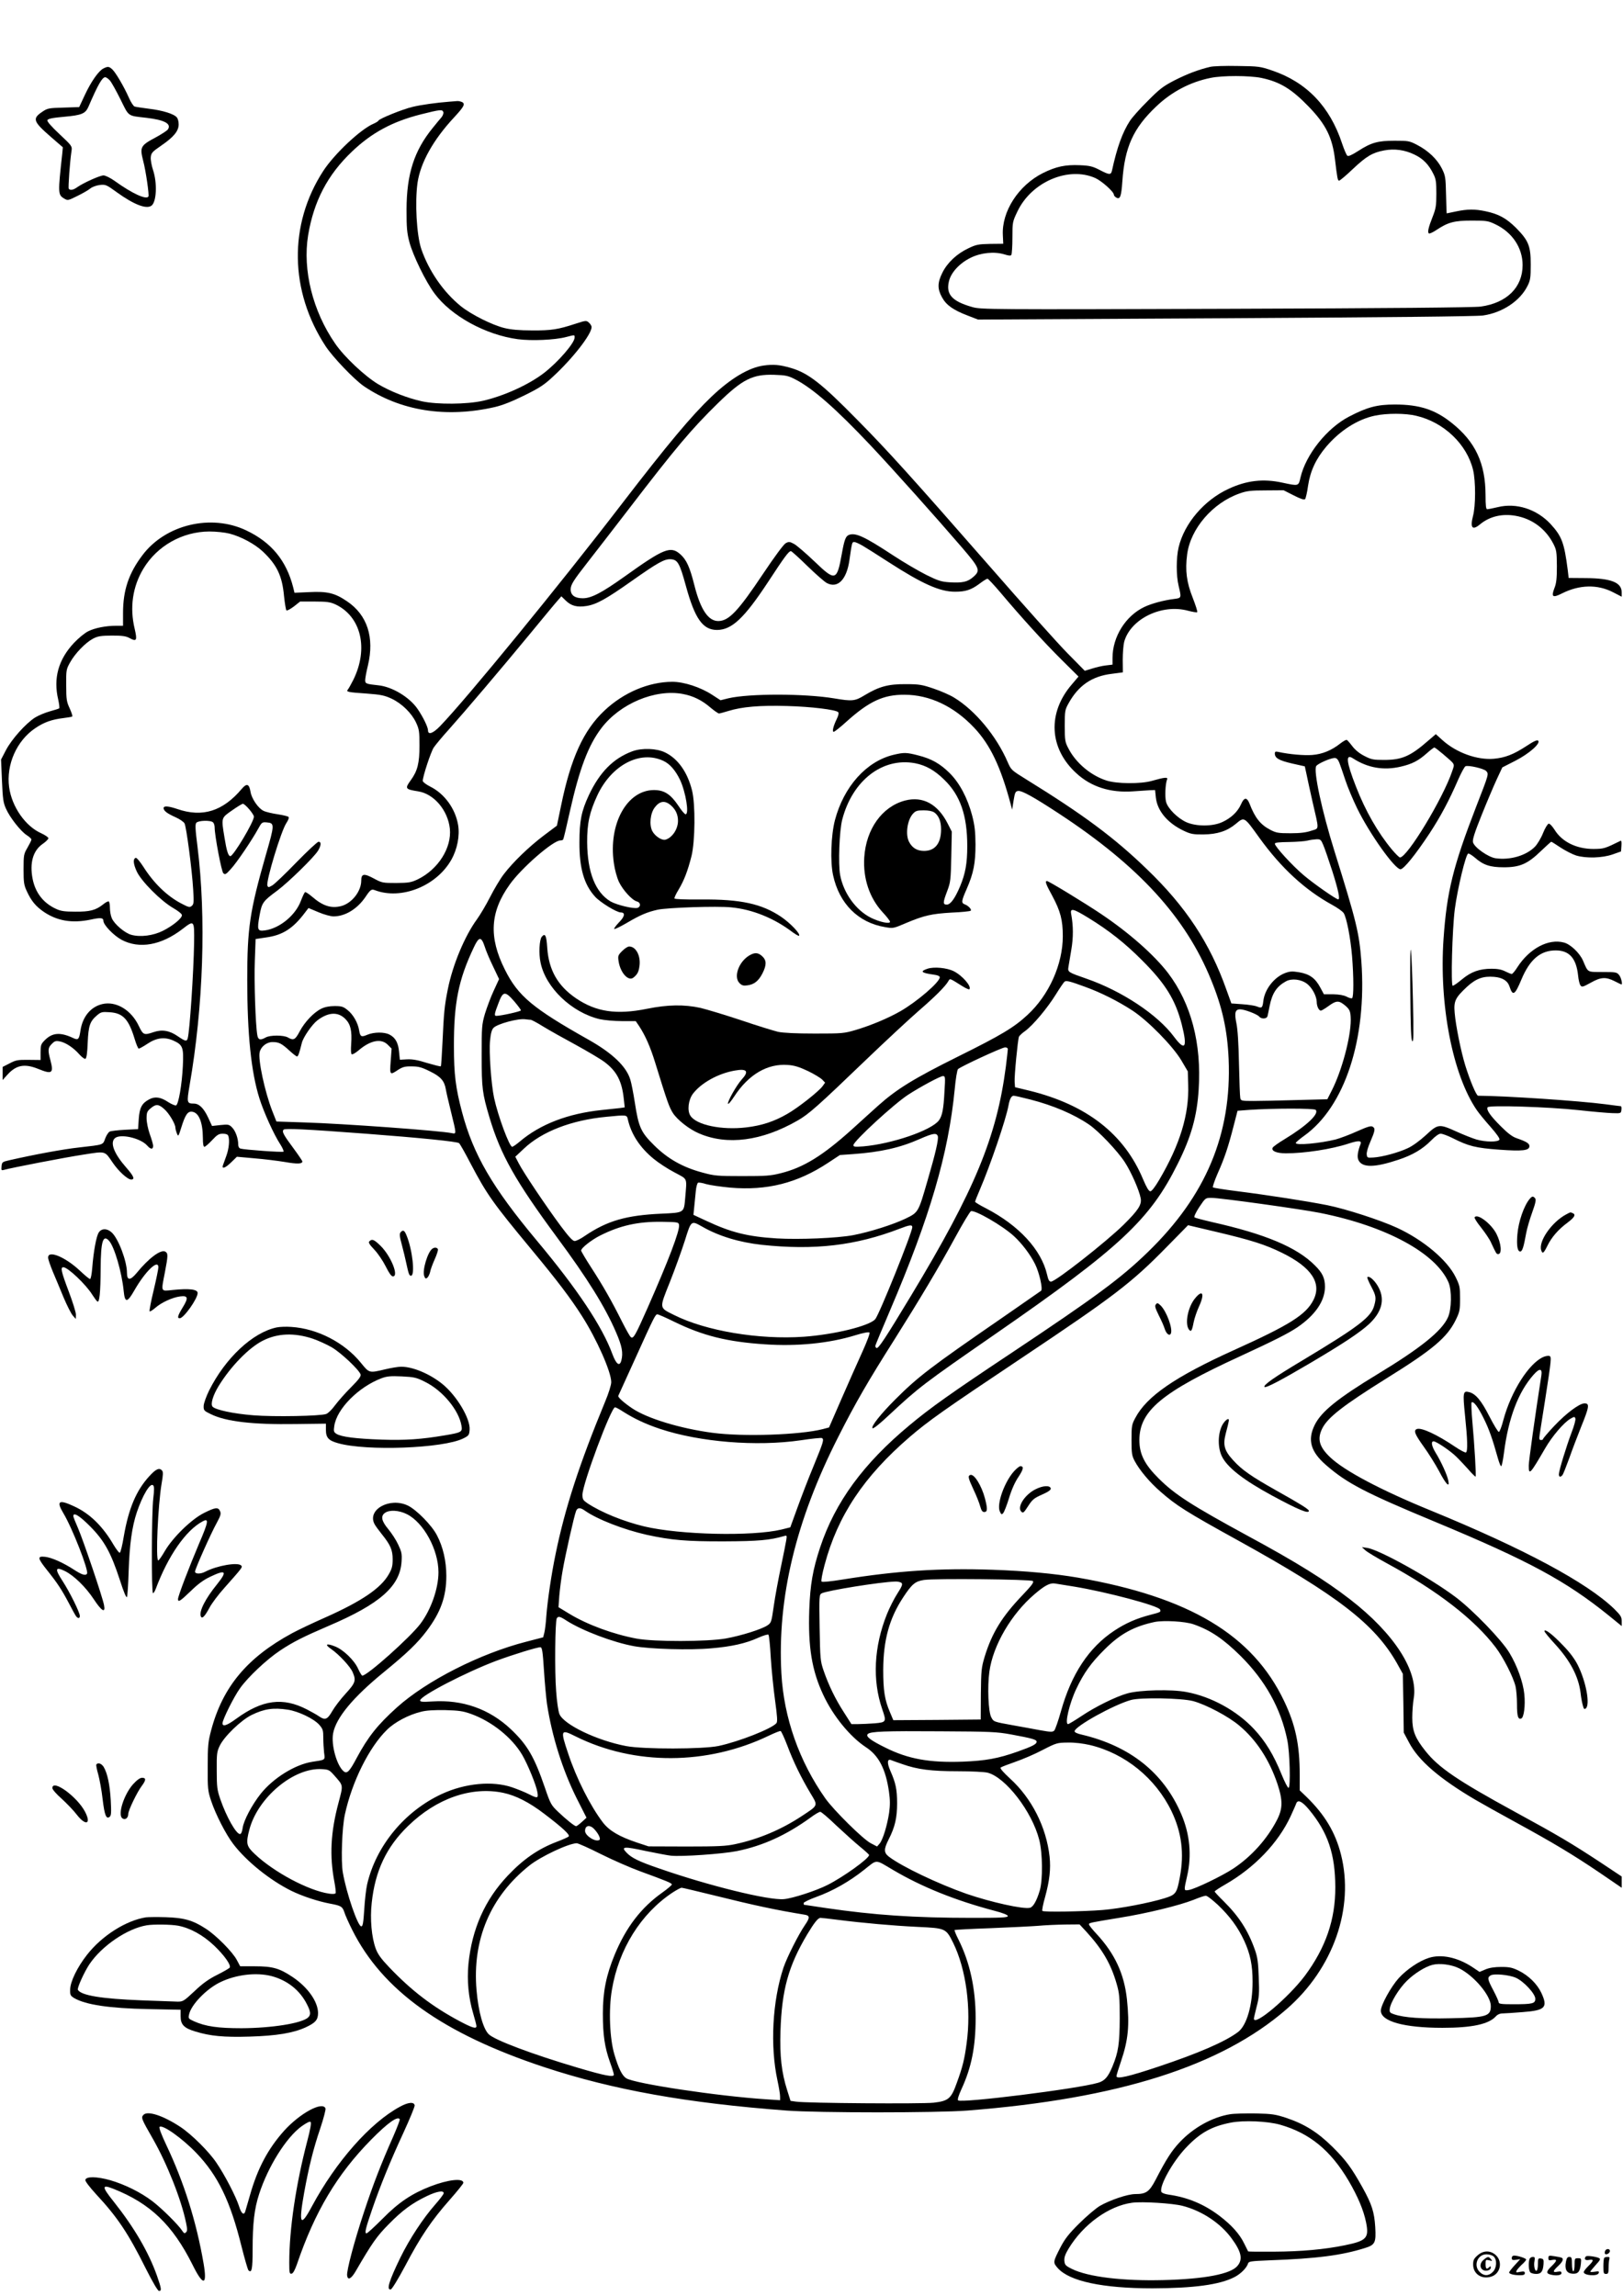 <?xml version="1.0" standalone="no"?>
<!DOCTYPE svg PUBLIC "-//W3C//DTD SVG 20010904//EN"
 "http://www.w3.org/TR/2001/REC-SVG-20010904/DTD/svg10.dtd">
<svg version="1.0" xmlns="http://www.w3.org/2000/svg"
 width="1240pt" height="1754pt" viewBox="0 0 1240 1754"
 preserveAspectRatio="xMidYMid meet">

<g transform="translate(0,1754) scale(0.1,-0.1)"
fill="#000000" stroke="none">
<path d="M9245 17029 c-89 -21 -175 -54 -270 -102 -87 -45 -114 -65 -205 -157
-59 -58 -120 -127 -137 -153 -57 -87 -99 -204 -137 -379 -8 -36 -20 -35 -95 4
-52 27 -76 33 -150 36 -111 5 -182 -10 -283 -60 -187 -94 -316 -294 -306 -475
l3 -65 -100 -1 c-90 -2 -107 -5 -167 -34 -87 -41 -160 -109 -198 -186 -38 -76
-39 -123 -3 -188 32 -59 85 -97 195 -139 l80 -31 1891 10 c1225 7 1918 14
1967 21 148 21 284 111 341 227 21 42 24 62 24 163 0 142 -17 183 -114 281
-73 72 -131 104 -230 125 -84 18 -139 17 -226 -1 -38 -8 -71 -15 -72 -15 -1 0
-3 64 -5 143 -3 134 -5 145 -32 200 -36 71 -103 135 -187 179 -61 32 -69 33
-174 33 -129 0 -179 -14 -281 -80 -49 -31 -72 -41 -81 -34 -6 6 -24 47 -39 92
-93 283 -271 469 -534 558 -90 31 -103 33 -265 35 -93 2 -188 -1 -210 -7z
m391 -84 c143 -30 232 -84 365 -222 131 -136 179 -235 199 -405 17 -140 20
-158 31 -158 6 0 54 40 105 89 104 98 150 125 239 142 80 15 158 4 232 -32 67
-32 109 -76 145 -149 19 -38 22 -61 22 -150 0 -91 -4 -114 -28 -175 -33 -83
-41 -120 -29 -128 5 -4 32 9 59 27 87 58 135 71 269 71 109 0 125 -2 177 -27
131 -61 211 -180 211 -313 0 -170 -120 -289 -320 -317 -52 -7 -690 -13 -1948
-17 -1804 -6 -1872 -5 -1935 13 -156 44 -204 97 -180 197 16 68 82 139 166
180 79 39 181 49 257 26 35 -11 49 -12 54 -4 4 7 8 66 8 132 0 118 1 121 38
199 107 226 389 347 595 256 49 -22 142 -105 142 -127 0 -7 9 -17 20 -23 28
-15 37 9 45 125 18 261 83 405 258 571 117 112 261 188 417 219 92 19 295 18
386 0z"/>
<path d="M790 17017 c-37 -19 -94 -100 -142 -203 l-43 -92 -120 -4 c-112 -3
-123 -5 -162 -32 -78 -52 -70 -74 67 -193 l90 -78 -4 -45 c-34 -309 -34 -318
15 -347 26 -16 30 -15 100 20 41 20 86 46 100 58 15 12 47 23 72 26 43 5 50 2
130 -56 129 -93 223 -130 263 -103 40 26 47 173 13 274 -11 33 -19 77 -17 97
3 32 10 41 80 89 95 65 133 111 133 162 0 21 -6 45 -14 53 -21 27 -110 54
-211 66 -52 7 -102 14 -111 17 -9 2 -29 33 -44 67 -37 84 -101 193 -127 217
-25 23 -34 24 -68 7z m48 -90 c12 -12 48 -77 82 -145 67 -136 52 -125 199
-142 137 -16 192 -45 164 -88 -5 -9 -44 -34 -85 -57 -126 -67 -131 -76 -104
-184 20 -74 47 -262 40 -272 -16 -27 -125 23 -258 119 -34 24 -71 42 -85 42
-28 0 -154 -57 -201 -90 -30 -22 -55 -26 -65 -11 -5 9 9 206 21 285 6 39 6 40
-91 131 -65 61 -96 97 -93 107 5 11 38 18 128 26 134 12 162 24 185 75 74 172
106 227 129 227 7 0 22 -10 34 -23z"/>
<path d="M3430 16763 c-92 -7 -217 -24 -280 -40 -73 -17 -253 -90 -258 -104
-2 -5 -19 -16 -38 -24 -98 -41 -300 -231 -385 -362 -265 -409 -257 -917 19
-1338 57 -86 218 -254 292 -305 278 -189 629 -245 1002 -159 59 14 132 43 225
89 114 56 152 81 217 142 152 140 296 325 296 380 0 8 -9 23 -20 33 -20 18
-23 18 -103 -8 -134 -44 -185 -52 -332 -51 -97 0 -162 6 -210 18 -93 22 -256
104 -334 167 -133 108 -244 268 -302 436 -36 106 -50 356 -29 507 23 154 119
327 280 500 75 81 86 102 61 116 -11 5 -28 9 -38 8 -10 -1 -38 -3 -63 -5z
m-43 -79 c3 -8 -3 -26 -13 -39 -11 -12 -41 -49 -67 -81 -143 -175 -200 -353
-201 -624 0 -139 3 -178 22 -250 28 -103 124 -301 192 -392 127 -172 390 -316
636 -349 105 -14 282 -6 367 16 71 18 67 19 67 -4 0 -41 -126 -187 -235 -271
-116 -89 -305 -175 -467 -212 -122 -27 -345 -29 -463 -4 -113 25 -241 75 -337
132 -101 61 -258 208 -327 309 -172 248 -250 563 -207 827 43 260 148 462 334
639 150 144 309 230 526 285 152 38 165 39 173 18z"/>
<path d="M5836 14748 c-114 -15 -253 -98 -400 -238 -153 -146 -330 -357 -686
-820 -474 -618 -1191 -1494 -1388 -1697 -54 -56 -92 -69 -92 -32 0 25 -38 103
-80 164 -61 89 -193 169 -299 180 -94 10 -101 13 -101 39 0 14 9 64 21 113 51
214 -5 386 -160 490 -92 63 -151 77 -288 70 l-113 -5 -10 41 c-52 205 -167
345 -360 436 -268 127 -615 44 -791 -189 -105 -138 -149 -268 -149 -442 l0
-98 -52 0 c-80 0 -164 -17 -214 -42 -25 -12 -74 -52 -109 -89 -119 -127 -159
-270 -120 -434 7 -33 11 -63 7 -66 -4 -3 -36 -13 -72 -23 -36 -10 -86 -31
-112 -47 -72 -46 -178 -165 -222 -248 l-38 -73 7 -162 c6 -139 10 -168 31
-214 30 -68 114 -174 159 -202 19 -12 35 -27 35 -33 0 -7 -14 -34 -30 -62 -28
-48 -30 -55 -30 -165 0 -101 3 -121 25 -168 34 -74 68 -115 129 -157 103 -70
216 -89 357 -60 77 17 99 15 99 -9 0 -31 78 -112 139 -145 136 -72 304 -42
467 84 88 68 89 66 87 -105 -4 -235 -34 -682 -49 -732 -7 -25 -18 -23 -75 16
-63 44 -121 54 -185 32 -74 -25 -80 -23 -114 48 -58 122 -174 191 -279 166
-88 -21 -150 -96 -166 -201 -10 -67 -17 -76 -52 -60 -101 48 -162 44 -220 -14
-30 -30 -33 -39 -33 -93 l0 -59 -92 1 c-83 1 -98 -2 -145 -27 l-53 -27 0 -50
0 -50 37 41 c67 74 131 86 235 44 105 -43 119 -34 94 63 -22 81 -20 99 10 128
21 22 31 25 61 19 44 -8 106 -49 150 -100 18 -20 38 -35 45 -33 9 3 15 41 18
124 6 131 17 162 72 209 29 24 38 27 94 23 104 -6 147 -53 193 -205 12 -40 26
-73 31 -73 6 0 35 16 65 36 70 47 132 55 198 26 74 -33 81 -52 74 -195 -7
-143 -33 -293 -52 -301 -7 -2 -34 9 -59 25 -58 39 -101 45 -145 22 -57 -30
-75 -64 -81 -151 l-5 -77 -100 -5 c-55 -3 -108 -9 -117 -14 -9 -4 -25 -28 -34
-52 -19 -51 -8 -47 -199 -69 -121 -13 -342 -54 -535 -98 -52 -12 -55 -14 -58
-46 -3 -31 -2 -33 20 -27 56 16 476 97 610 117 168 26 157 29 219 -62 44 -65
114 -129 141 -129 31 0 20 26 -38 92 -91 104 -124 186 -88 222 38 39 196 4
248 -54 27 -31 46 -32 46 -2 0 9 -11 49 -25 87 -14 39 -25 93 -25 122 0 45 4
54 31 77 40 34 61 33 104 -6 36 -31 85 -113 85 -142 0 -8 5 -27 11 -43 11 -27
12 -26 34 44 30 97 49 125 82 121 52 -6 82 -79 83 -200 0 -46 4 -68 12 -68 6
0 33 23 58 50 39 42 52 50 82 50 23 0 38 -5 42 -16 12 -31 5 -100 -15 -154
-11 -30 -23 -63 -26 -72 -10 -31 19 -20 64 24 l43 42 133 -12 c74 -6 179 -19
233 -28 96 -17 134 -15 134 4 0 5 -30 49 -66 98 -78 105 -92 130 -77 145 11
11 164 4 628 -31 410 -31 698 -60 712 -72 7 -5 47 -76 89 -157 125 -237 168
-298 469 -661 195 -235 297 -370 382 -504 113 -177 223 -426 223 -504 0 -21
-20 -85 -46 -147 -198 -479 -307 -814 -379 -1165 -33 -158 -62 -359 -71 -475
-3 -49 -10 -106 -15 -126 l-9 -36 -127 -33 c-353 -90 -763 -298 -990 -502
-148 -133 -221 -225 -308 -387 -55 -104 -74 -123 -100 -101 -52 44 -96 201
-80 289 22 119 151 275 390 470 176 144 255 220 325 313 107 142 150 262 150
420 0 113 -25 222 -72 311 -39 76 -156 194 -221 226 -139 67 -315 -31 -255
-142 6 -12 31 -46 55 -76 66 -82 83 -120 83 -193 0 -51 -6 -73 -30 -114 -60
-106 -208 -206 -484 -329 -93 -41 -207 -95 -255 -121 -343 -186 -530 -410
-618 -742 -23 -87 -26 -116 -26 -277 -1 -169 1 -185 26 -261 35 -105 113 -257
170 -331 101 -132 279 -275 442 -356 83 -41 205 -81 295 -98 86 -16 96 -22
111 -66 6 -21 33 -81 59 -133 232 -465 693 -794 1470 -1051 524 -173 1089
-274 1850 -331 235 -18 1156 -18 1380 0 1154 90 1939 339 2440 775 357 310
519 773 415 1182 -43 169 -124 304 -264 440 l-51 49 0 121 c0 226 -32 379
-119 561 -241 506 -725 795 -1576 943 -183 31 -396 51 -649 60 -408 14 -734
-8 -1145 -74 -93 -15 -158 -22 -164 -16 -5 5 4 56 23 127 100 376 300 676 651
978 141 121 259 205 849 599 714 477 845 577 1116 854 l161 164 216 -51 c267
-63 374 -97 502 -160 226 -111 306 -232 239 -362 -57 -111 -181 -189 -604
-380 -453 -205 -670 -354 -757 -521 -26 -48 -28 -61 -28 -167 0 -102 3 -120
24 -160 37 -70 116 -164 197 -234 121 -106 194 -153 593 -373 763 -422 1045
-640 1214 -938 l45 -81 4 -224 3 -225 40 -75 c72 -138 232 -276 507 -438 48
-28 187 -106 310 -173 287 -157 434 -245 641 -385 l167 -114 0 43 0 43 -167
111 c-218 143 -315 201 -649 383 -438 239 -582 337 -683 464 -79 99 -101 154
-101 255 0 46 5 113 11 148 36 207 -148 494 -485 755 -193 149 -411 285 -783
486 -428 233 -555 314 -679 437 -109 108 -149 187 -149 295 1 224 171 365 770
640 260 120 367 174 437 221 136 93 210 200 211 308 0 67 -18 107 -77 165
-138 139 -380 240 -786 331 -69 16 -129 32 -134 36 -5 5 10 38 37 79 47 70 47
70 93 70 64 0 684 -86 829 -115 506 -101 885 -307 982 -531 26 -61 24 -206 -5
-268 -47 -104 -209 -234 -536 -432 -305 -185 -432 -287 -482 -390 -56 -114
-30 -204 88 -306 159 -138 296 -210 833 -433 716 -298 999 -451 1328 -717 l97
-79 0 38 c0 32 -8 44 -57 93 -209 202 -689 459 -1398 750 -383 156 -666 306
-773 409 -83 79 -99 139 -61 217 41 85 159 177 497 388 349 217 458 309 524
443 30 62 33 75 33 163 0 88 -2 100 -34 165 -64 130 -246 283 -447 376 -128
59 -390 144 -534 173 -151 30 -452 77 -690 107 -96 12 -178 25 -183 29 -4 3
12 51 36 106 53 119 80 200 121 359 l31 120 90 7 c175 12 494 13 507 0 29 -29
-68 -121 -236 -223 -48 -29 -91 -59 -93 -67 -10 -25 30 -41 100 -42 143 0 349
31 482 75 74 24 100 23 90 -4 -23 -60 -28 -101 -15 -125 30 -57 124 -55 304 5
109 36 185 81 251 148 31 32 58 51 72 51 13 0 54 -15 92 -34 120 -61 176 -75
354 -88 180 -13 232 -7 232 27 0 20 -21 34 -96 60 -34 11 -69 38 -124 93 -80
80 -111 125 -99 144 11 17 464 3 694 -22 107 -12 224 -22 260 -23 64 -2 65 -2
68 26 2 15 0 27 -5 27 -4 0 -57 7 -118 15 -199 26 -763 64 -972 65 -13 0 -60
110 -97 228 -33 106 -74 307 -82 405 -8 90 4 115 95 200 68 62 122 82 206 75
64 -5 104 -30 118 -74 25 -76 41 -66 91 54 64 153 145 222 262 222 104 0 157
-60 171 -192 3 -32 11 -66 18 -75 11 -15 18 -13 78 20 78 44 115 46 183 12 27
-14 50 -25 52 -25 10 0 -2 53 -17 71 -18 23 -26 24 -127 24 -121 1 -109 -7
-150 88 -26 58 -95 124 -145 137 -118 32 -263 -45 -355 -187 -18 -29 -38 -53
-44 -53 -6 0 -28 9 -50 20 -27 14 -59 20 -103 20 -93 0 -157 -23 -226 -80 -33
-28 -65 -50 -72 -50 -15 0 -4 428 16 585 21 159 85 425 103 425 8 0 30 -14 50
-31 65 -57 116 -74 222 -74 123 0 182 26 284 125 40 38 75 70 78 70 3 0 35
-20 72 -45 37 -24 90 -51 118 -60 77 -23 200 -19 278 8 l65 23 3 43 c2 24 0
41 -5 39 -124 -61 -128 -62 -208 -63 -130 0 -241 54 -298 147 -18 28 -37 48
-45 46 -8 -2 -28 -34 -43 -72 -15 -38 -43 -84 -61 -103 -67 -69 -191 -105
-302 -89 -57 9 -162 83 -172 122 -5 20 11 71 66 208 40 100 92 222 115 272
l43 92 100 51 c107 55 194 133 174 153 -8 8 -34 -4 -90 -41 -98 -64 -162 -89
-249 -97 -127 -11 -285 46 -391 141 l-52 47 -56 -48 c-138 -121 -203 -149
-340 -149 -81 0 -97 3 -149 30 -38 19 -71 46 -93 75 -19 25 -38 47 -43 48 -5
2 -26 -10 -47 -26 -68 -54 -139 -83 -216 -89 -63 -5 -176 5 -258 23 -22 5 -28
3 -28 -12 0 -35 32 -53 131 -76 l98 -22 12 -55 c6 -31 27 -126 46 -211 53
-230 54 -205 -9 -226 -38 -13 -83 -19 -158 -19 -95 0 -110 3 -156 27 -74 39
-116 91 -158 201 -20 49 -41 47 -64 -6 -25 -57 -75 -105 -142 -136 -74 -35
-199 -35 -275 -2 -67 30 -143 105 -156 156 -10 37 -6 136 8 172 7 18 -19 16
-117 -12 -84 -24 -268 -23 -347 3 -118 38 -232 133 -289 243 -27 51 -29 62
-29 174 0 115 1 122 30 174 75 135 178 206 330 224 l84 11 -1 95 c0 53 5 115
11 138 48 175 287 292 487 238 35 -9 68 -15 71 -11 4 3 -12 52 -34 109 -47
118 -59 209 -43 331 25 197 195 395 402 467 53 19 85 23 199 23 l136 1 77 -39
c50 -26 80 -36 87 -29 5 5 16 51 23 103 17 113 61 206 138 297 105 124 240
210 373 238 91 19 233 19 315 -1 212 -49 388 -218 435 -415 20 -86 20 -273 -1
-351 -23 -90 -5 -112 53 -64 73 61 169 84 272 66 125 -22 228 -97 288 -212 25
-49 27 -61 28 -173 0 -94 -4 -131 -19 -168 -26 -68 -13 -76 60 -39 132 66 269
69 386 9 l68 -35 0 34 c0 75 -82 107 -275 108 l-130 1 -7 60 c-27 210 -45 258
-132 353 -106 113 -261 163 -403 128 -37 -9 -74 -16 -80 -16 -10 0 -13 28 -13
108 -1 243 -77 407 -258 551 -127 102 -247 141 -435 141 -135 0 -211 -20 -349
-92 -170 -88 -331 -290 -372 -466 -15 -66 -13 -66 -138 -39 -146 32 -274 17
-411 -47 -187 -86 -339 -265 -382 -447 -19 -81 -19 -216 0 -294 22 -92 22 -93
-32 -100 -82 -10 -174 -35 -229 -61 -144 -68 -244 -228 -244 -390 l0 -51 -50
-6 c-28 -3 -75 -14 -106 -24 l-56 -17 -132 134 c-73 74 -339 371 -591 660
-609 696 -782 887 -1015 1123 -275 280 -375 358 -510 397 -83 24 -131 28 -204
18z m240 -106 c133 -68 311 -224 576 -505 175 -186 497 -546 694 -775 141
-164 147 -180 89 -230 -42 -37 -82 -46 -180 -40 -63 4 -88 12 -177 56 -56 28
-173 96 -258 152 -216 142 -284 173 -334 154 -25 -10 -35 -36 -55 -148 -37
-205 -49 -208 -209 -54 -65 62 -135 122 -155 133 -34 18 -40 19 -65 5 -16 -10
-83 -100 -172 -233 -189 -283 -260 -359 -340 -361 -78 -2 -138 87 -185 274
-35 139 -60 193 -106 235 -75 67 -124 48 -430 -171 -170 -121 -251 -164 -316
-164 -61 0 -93 23 -93 68 0 35 20 67 128 205 48 61 186 240 307 397 371 484
486 620 691 821 188 183 264 221 429 216 89 -3 107 -7 161 -35z m-4323 -1178
c89 -23 193 -79 255 -137 108 -102 148 -186 162 -340 6 -56 14 -105 18 -109 5
-5 30 9 57 29 l48 38 111 0 c92 0 119 -4 157 -21 198 -92 257 -338 138 -578
-17 -33 -35 -66 -41 -73 -15 -18 -3 -21 144 -31 108 -8 136 -14 190 -39 78
-37 153 -110 187 -183 23 -50 26 -67 26 -175 0 -134 -15 -194 -66 -264 -47
-65 -44 -70 56 -86 121 -19 227 -145 242 -285 15 -146 -89 -311 -245 -387 -51
-24 -68 -27 -164 -28 -104 0 -110 1 -171 34 -76 41 -97 38 -97 -16 0 -81 -71
-172 -152 -194 -77 -20 -141 0 -223 71 -26 22 -50 38 -54 35 -5 -2 -19 -32
-32 -66 -41 -111 -162 -210 -274 -226 -58 -8 -62 3 -42 114 18 99 26 109 137
191 84 63 279 253 310 304 24 40 26 68 4 68 -9 0 -85 -71 -169 -157 -84 -87
-167 -166 -184 -176 -29 -17 -32 -17 -38 -2 -12 33 105 419 145 478 15 23 22
41 16 47 -5 5 -43 14 -83 20 -40 6 -89 17 -107 26 -41 19 -92 94 -100 146 -10
61 -29 67 -67 22 -144 -171 -300 -220 -492 -154 -68 23 -105 26 -105 7 0 -21
29 -42 92 -70 31 -14 62 -35 68 -47 14 -27 57 -352 66 -505 6 -98 5 -112 -11
-125 -15 -13 -24 -11 -79 18 -108 56 -210 154 -290 280 -26 40 -52 72 -59 69
-22 -7 -19 -46 8 -104 34 -74 184 -225 278 -279 41 -24 67 -45 67 -55 0 -24
-68 -80 -145 -119 -73 -37 -172 -50 -241 -31 -50 13 -132 83 -150 128 -8 18
-14 52 -14 77 0 25 -4 47 -9 50 -5 3 -25 -7 -45 -24 -55 -43 -100 -55 -211
-54 -79 0 -110 4 -146 21 -97 44 -159 123 -180 231 -23 120 3 213 75 264 25
17 46 38 46 45 0 7 -25 24 -55 38 -120 53 -224 201 -245 351 -24 173 58 357
200 452 68 46 126 66 216 77 33 4 62 9 66 12 4 2 -5 29 -19 61 -24 51 -27 69
-27 177 -1 115 0 122 29 174 38 69 117 151 175 182 38 20 60 23 145 24 78 0
107 -4 133 -18 56 -31 62 -20 41 70 -39 162 -16 321 66 458 105 175 298 284
504 285 53 0 119 -7 154 -16z m4835 -91 c26 -15 115 -71 198 -125 262 -169
394 -228 511 -228 80 0 123 14 185 60 29 22 57 40 63 39 5 0 48 -46 95 -101
159 -189 335 -383 468 -515 l132 -131 -50 -59 c-189 -218 -175 -490 34 -680
113 -104 259 -150 431 -138 55 4 116 8 135 9 l35 1 6 -57 c11 -103 91 -197
215 -255 51 -24 71 -28 149 -27 106 1 181 26 246 80 67 56 63 58 181 -106 166
-230 348 -398 556 -512 40 -22 80 -50 88 -63 22 -34 52 -187 64 -329 13 -162
13 -313 0 -321 -5 -3 -24 2 -42 12 -22 11 -56 17 -103 18 l-70 0 -28 52 c-38
71 -81 102 -160 116 -55 9 -71 8 -109 -6 -84 -32 -156 -125 -166 -214 -6 -52
-12 -57 -49 -41 -15 6 -66 14 -112 17 l-83 6 -38 105 c-125 354 -310 635 -608
921 -250 242 -485 416 -927 689 -105 65 -110 69 -135 126 -86 201 -249 397
-410 495 -32 20 -103 51 -157 69 -88 30 -110 34 -213 34 -133 1 -203 -18 -313
-84 -75 -46 -95 -48 -232 -25 -227 38 -651 38 -810 1 l-60 -15 -63 41 c-90 59
-217 100 -306 100 -181 -1 -372 -82 -519 -221 -159 -150 -256 -363 -330 -724
l-32 -154 -100 -75 c-115 -87 -236 -204 -306 -296 -27 -35 -74 -114 -105 -175
-31 -61 -76 -136 -99 -168 -94 -128 -187 -350 -224 -538 -25 -124 -30 -177
-40 -399 -5 -100 -10 -185 -13 -187 -3 -3 -49 9 -104 25 -72 23 -114 30 -154
28 l-55 -3 -6 60 c-6 69 -28 109 -73 132 -39 21 -119 20 -169 -1 -46 -20 -55
-16 -63 33 -9 57 -45 121 -88 155 -33 27 -46 31 -99 31 -41 0 -75 -7 -102 -20
-57 -28 -126 -100 -165 -173 -34 -65 -47 -72 -90 -47 -32 19 -138 19 -170 0
-41 -23 -58 -19 -64 18 -14 78 -25 416 -19 568 l6 166 79 12 c127 17 207 68
299 191 l26 34 76 -32 c42 -18 94 -32 115 -32 89 0 181 56 244 148 39 58 46
62 73 52 200 -76 469 31 583 232 46 81 66 184 52 267 -21 124 -104 238 -212
292 -32 16 -58 36 -58 44 0 34 62 222 84 255 13 19 63 80 113 135 124 139 403
467 623 734 102 124 197 239 212 255 l27 31 34 -33 c42 -41 87 -52 158 -41 76
12 150 53 344 190 203 143 253 171 302 167 51 -4 66 -31 113 -202 69 -252 129
-338 239 -338 113 1 207 90 389 366 127 194 158 236 175 236 5 0 62 -51 126
-114 64 -62 131 -121 149 -130 83 -43 151 27 172 176 19 133 20 138 36 138 9
0 36 -12 62 -27z m-1372 -1134 c78 -14 148 -48 212 -104 30 -25 59 -45 65 -45
7 0 39 9 72 19 103 32 240 44 448 38 185 -5 372 -28 391 -47 6 -6 2 -26 -11
-52 -27 -56 -37 -98 -23 -98 6 0 52 36 101 81 171 153 280 203 439 202 192 0
378 -88 532 -251 123 -130 203 -298 279 -582 l12 -45 11 70 c10 61 14 70 34
73 29 4 118 -45 316 -175 607 -399 965 -790 1159 -1268 86 -210 124 -382 134
-605 24 -573 -173 -1044 -618 -1475 -206 -200 -396 -340 -1046 -773 -453 -301
-615 -416 -773 -548 -354 -294 -569 -588 -684 -934 -56 -169 -76 -284 -83
-476 -10 -285 20 -466 107 -651 75 -161 204 -319 325 -399 99 -64 152 -167
177 -341 9 -63 9 -102 1 -161 -15 -97 -47 -203 -72 -234 l-20 -23 -48 25 c-60
31 -282 251 -347 342 -200 284 -317 615 -336 954 -32 577 110 1170 435 1809
131 259 228 426 427 740 196 311 340 552 466 783 58 107 112 196 120 200 31
11 242 -111 328 -190 62 -57 125 -140 162 -214 32 -64 61 -190 46 -204 -5 -4
-142 -99 -304 -211 -540 -372 -636 -445 -810 -619 -112 -112 -187 -207 -174
-220 6 -6 56 34 129 103 226 210 255 233 810 617 952 659 1181 873 1393 1300
103 206 147 362 160 567 23 353 -58 658 -233 889 -107 140 -300 310 -515 454
-130 87 -398 250 -411 250 -17 0 -9 -23 41 -114 62 -116 80 -184 80 -307 0
-215 -105 -450 -270 -602 -102 -95 -200 -154 -531 -318 -340 -169 -469 -249
-611 -376 -47 -43 -138 -124 -200 -181 -221 -199 -369 -291 -543 -334 -79 -20
-115 -22 -295 -22 -190 0 -212 2 -303 27 -150 40 -265 105 -368 207 -103 101
-120 140 -149 329 -11 70 -26 148 -34 173 -30 101 -136 202 -316 304 -430 242
-542 335 -643 538 -124 247 -113 440 37 649 89 126 332 337 387 337 10 0 20 3
22 8 3 4 26 100 51 214 73 325 140 503 240 635 142 188 411 301 622 262z
m5810 -460 c95 -82 89 -70 69 -130 -69 -206 -343 -659 -399 -659 -6 0 -33 27
-61 60 -109 131 -203 296 -275 481 -75 192 -81 254 -23 216 113 -73 234 -94
366 -63 86 20 134 45 197 101 28 25 54 45 59 45 4 0 34 -23 67 -51z m-793 -66
c8 -21 29 -81 46 -133 17 -52 58 -149 90 -215 96 -196 288 -465 331 -465 25 0
115 112 222 274 84 128 150 252 218 409 24 54 49 101 57 104 24 9 141 -18 158
-37 20 -23 21 -21 -78 -275 -175 -453 -223 -646 -248 -1005 -35 -503 69 -1040
254 -1310 17 -25 64 -82 105 -128 45 -51 72 -89 68 -97 -7 -20 -106 -20 -177
1 -30 9 -98 36 -151 60 -133 60 -141 60 -235 -28 -46 -42 -102 -83 -138 -99
-70 -33 -194 -67 -262 -71 -46 -3 -48 -2 -51 24 -2 15 10 57 27 95 37 86 40
103 19 116 -13 9 -39 1 -120 -35 -57 -26 -130 -53 -163 -62 -121 -30 -305 -47
-305 -27 0 5 29 30 64 55 311 222 480 740 437 1333 -17 219 -36 298 -206 843
-96 307 -161 612 -139 648 12 19 108 61 140 62 16 0 26 -10 37 -37z m-8329
-355 c20 -23 36 -48 36 -56 0 -40 -157 -302 -180 -302 -16 0 -29 42 -45 143
-25 152 -26 148 57 206 40 28 77 51 84 51 7 0 29 -19 48 -42z m-276 -100 c7
-7 12 -24 12 -39 0 -61 52 -335 66 -349 14 -13 20 -10 57 31 45 48 163 223
210 309 26 48 30 51 64 48 62 -5 62 -14 -6 -249 -123 -431 -142 -557 -142
-954 0 -414 30 -705 93 -905 33 -105 111 -278 160 -352 17 -27 28 -52 24 -55
-6 -7 -295 14 -328 23 -12 4 -18 15 -18 32 0 47 -21 104 -47 130 -23 23 -29
24 -89 18 l-64 -7 -30 65 c-34 72 -69 106 -109 106 -53 0 -55 7 -33 136 106
608 128 1288 61 1826 -17 135 -19 171 -9 183 15 18 110 21 128 3z m8482 -173
c11 -25 42 -116 70 -202 45 -143 60 -213 44 -213 -16 0 -189 121 -263 184 -87
73 -221 220 -221 241 0 9 31 12 108 13 59 1 123 6 142 11 19 5 50 9 68 10 30
1 35 -3 52 -44z m-1795 -556 c158 -97 281 -194 410 -324 179 -178 256 -303
304 -491 45 -177 26 -208 -59 -94 -125 169 -398 350 -669 444 -141 49 -144 51
-138 89 3 18 13 77 22 132 16 95 16 180 -1 273 -9 48 15 42 131 -29z m-4612
-219 c9 -30 38 -99 64 -152 l46 -97 -41 -89 c-23 -49 -52 -128 -67 -176 -24
-83 -25 -101 -25 -320 0 -249 5 -288 60 -473 85 -284 197 -483 515 -914 232
-313 369 -533 452 -727 46 -106 55 -157 40 -215 -13 -48 -39 -29 -68 49 -78
212 -266 495 -579 869 -339 406 -484 655 -570 980 -49 184 -62 291 -62 500 -1
335 35 512 152 758 39 84 57 85 83 7z m6283 -285 c39 -30 73 -94 74 -138 0
-33 16 -67 32 -67 5 0 32 16 58 35 56 41 77 43 116 13 47 -37 53 -50 54 -119
0 -132 -67 -384 -143 -535 l-36 -71 -233 -6 c-128 -4 -277 -7 -330 -7 -93 0
-98 1 -102 23 -3 12 -7 130 -10 262 -3 154 -10 265 -20 310 -16 79 -9 105 29
105 33 0 130 -37 145 -55 17 -21 58 -19 64 3 2 9 10 44 16 77 20 99 54 150
125 189 44 24 115 16 161 -19z m-1696 -23 c122 -44 252 -110 360 -180 120 -78
309 -271 375 -381 l50 -85 3 -101 c8 -226 -62 -457 -221 -727 -33 -56 -58 -88
-68 -88 -12 0 -28 27 -55 90 -144 347 -431 571 -871 679 l-108 26 -3 41 c-3
45 24 322 33 345 4 8 25 28 48 44 60 44 169 174 234 279 31 50 61 94 67 98 14
9 42 2 156 -40z m-4361 -111 c28 -33 51 -64 51 -69 0 -8 -153 -42 -189 -42
-16 0 -14 16 17 96 35 94 50 96 121 15z m-1291 -134 c41 -41 52 -91 45 -193
-3 -42 -2 -74 4 -77 6 -4 28 9 51 28 90 78 174 95 224 45 l30 -30 -7 -95 c-8
-108 -7 -110 57 -67 35 22 52 27 104 26 52 0 77 -7 139 -38 82 -40 110 -72
121 -136 3 -19 21 -98 40 -174 42 -171 42 -169 7 -162 -92 19 -831 73 -1130
82 l-211 7 -32 81 c-57 146 -110 394 -96 449 10 43 54 77 98 77 49 0 70 -11
130 -66 26 -24 52 -44 57 -44 9 0 17 22 37 103 10 43 78 141 118 172 84 64
158 68 214 12z m1417 -7 c6 0 50 -23 96 -52 46 -28 158 -91 249 -140 91 -50
189 -108 218 -130 94 -70 134 -147 148 -284 l7 -63 -34 -5 c-19 -2 -82 -9
-140 -15 -260 -27 -471 -108 -629 -242 -26 -22 -51 -39 -57 -39 -21 0 -108
234 -138 373 -22 103 -40 349 -31 438 5 54 13 83 26 97 29 31 189 74 244 66
16 -2 34 -4 41 -4z m3645 -224 c0 -8 -7 -68 -15 -133 -70 -538 -238 -944 -723
-1748 -200 -331 -250 -407 -265 -402 -6 2 -11 11 -9 18 2 8 52 129 112 269
305 714 446 1196 494 1688 7 79 19 149 25 155 19 19 334 165 359 166 13 1 22
-5 22 -13z m-484 -323 c-7 -136 -17 -187 -43 -222 -58 -76 -358 -179 -578
-198 -63 -5 -75 -3 -75 9 0 30 311 316 419 386 96 62 245 142 265 142 18 0 19
-6 12 -117z m656 -62 c175 -45 332 -112 448 -191 74 -50 219 -203 274 -288 48
-74 110 -214 121 -275 9 -49 -17 -90 -130 -202 -132 -130 -520 -435 -555 -435
-14 0 -21 13 -30 53 -44 191 -215 376 -467 507 -46 23 -83 46 -83 50 0 5 16
46 36 92 80 186 200 538 219 643 9 50 22 75 40 75 7 0 65 -13 127 -29z m-3076
-148 c25 -115 92 -218 198 -305 35 -29 106 -76 158 -103 105 -57 96 -35 83
-197 -10 -113 -6 -111 -181 -119 -269 -12 -415 -54 -586 -170 -31 -22 -66 -39
-78 -39 -14 0 -45 33 -106 115 -110 148 -288 413 -321 479 l-26 50 66 62 c137
130 364 218 630 243 152 15 156 15 163 -16z m2369 -132 c7 -24 -17 -129 -79
-341 -70 -242 -69 -241 -168 -289 -94 -45 -273 -102 -399 -126 -121 -23 -414
-35 -584 -25 -223 14 -348 45 -538 134 l-99 46 6 60 c3 33 9 87 12 121 3 33
11 62 18 65 6 2 34 -2 61 -11 28 -8 110 -20 184 -27 281 -24 512 34 747 189
l91 60 99 7 c212 15 361 49 510 115 102 45 130 49 139 22z m-1977 -679 c6 -43
-79 -267 -240 -632 -94 -212 -108 -237 -127 -225 -7 3 -37 57 -68 118 -79 158
-145 274 -235 413 -43 66 -78 126 -78 131 0 20 79 82 147 116 152 76 287 106
468 104 127 -2 130 -3 133 -25z m177 -12 c127 -73 284 -120 455 -139 403 -43
717 -6 1053 123 77 30 97 32 97 12 0 -41 -253 -669 -283 -703 -46 -52 -311
-117 -545 -134 -343 -24 -749 44 -992 166 -116 58 -114 46 -32 252 39 98 90
240 114 315 49 157 48 156 133 108z m-215 -726 c221 -108 407 -154 695 -173
246 -17 491 8 689 69 58 18 103 27 109 21 5 -5 -17 -64 -52 -142 -34 -74 -105
-235 -159 -358 l-98 -225 -49 -13 c-174 -44 -604 -59 -840 -28 -244 32 -499
109 -615 187 -65 44 -112 86 -106 96 2 4 59 129 126 277 148 327 157 345 173
345 7 0 64 -25 127 -56z m-388 -688 c85 -54 173 -95 281 -131 304 -101 736
-136 1075 -87 84 13 157 20 162 17 17 -11 12 -28 -63 -211 -41 -98 -97 -245
-126 -325 l-53 -146 -68 -17 c-223 -53 -773 -41 -1048 24 -158 38 -326 106
-434 177 -33 23 -38 30 -38 65 0 81 219 668 249 668 6 0 34 -15 63 -34z m-294
-755 c95 -67 296 -145 473 -185 189 -41 302 -51 594 -50 259 1 347 9 454 40
23 7 24 6 18 -32 -3 -21 -22 -114 -41 -205 -19 -91 -44 -224 -54 -295 -18
-125 -19 -130 -49 -150 -45 -30 -201 -79 -318 -100 -141 -25 -549 -26 -681 -1
-177 33 -374 105 -513 189 l-84 51 6 86 c4 47 15 136 26 196 20 116 87 414
102 452 10 28 32 29 67 4z m-1360 -27 c129 -64 242 -272 242 -444 0 -124 -57
-287 -139 -395 -79 -104 -405 -395 -443 -395 -4 0 -19 24 -32 53 -29 65 -114
147 -178 171 -66 26 -80 15 -27 -21 60 -42 147 -135 164 -178 27 -62 20 -81
-53 -161 -38 -41 -84 -101 -103 -134 -38 -66 -55 -73 -104 -39 -16 11 -57 34
-90 51 -184 95 -340 75 -540 -71 -71 -52 -105 -63 -105 -35 0 28 87 203 134
268 61 86 205 221 306 288 101 67 177 105 370 188 394 168 547 304 558 492 4
59 0 75 -26 130 -16 35 -51 88 -76 118 -52 62 -59 100 -24 124 34 24 106 20
166 -10z m4783 -511 c10 -10 -8 -33 -79 -108 -157 -164 -233 -288 -289 -470
-25 -84 -27 -104 -29 -285 l-1 -195 -334 -3 -334 -2 -26 62 c-40 93 -51 165
-51 322 1 227 46 393 153 555 67 102 92 122 158 132 83 13 819 5 832 -8z
m-1002 -16 c8 -10 0 -29 -33 -80 -24 -37 -60 -108 -80 -158 -99 -247 -112
-503 -36 -724 34 -98 32 -101 -57 -109 -42 -3 -99 -6 -127 -6 l-51 0 -58 91
c-64 99 -115 203 -155 319 -24 71 -26 87 -30 327 -4 243 -3 252 16 262 40 21
447 87 563 90 20 1 42 -5 48 -12z m1320 -27 c243 -40 644 -146 654 -175 8 -18
5 -20 -73 -40 -105 -27 -190 -64 -276 -121 -194 -128 -329 -331 -409 -619 -20
-71 -43 -136 -50 -144 -13 -13 -27 -12 -107 2 -51 10 -142 26 -203 37 -155 28
-153 27 -172 63 -22 42 -30 232 -14 347 27 201 168 442 346 593 78 67 118 87
155 81 14 -2 81 -13 149 -24z m-3880 -260 c121 -77 356 -166 516 -195 122 -22
428 -31 590 -16 155 13 265 38 359 81 38 17 73 27 77 23 5 -5 13 -85 18 -178
6 -93 21 -240 33 -326 17 -125 19 -160 10 -172 -36 -42 -283 -140 -442 -174
-119 -25 -571 -26 -705 -1 -223 42 -478 164 -511 245 -8 19 -20 98 -25 176
-12 147 -8 535 5 555 11 18 25 15 75 -18z m4791 -28 c129 -45 226 -111 358
-241 190 -189 308 -402 357 -642 20 -95 26 -360 10 -366 -6 -2 -30 45 -54 104
-60 148 -123 252 -210 345 -132 141 -327 248 -516 283 -113 22 -357 16 -450
-10 -88 -24 -248 -103 -353 -174 -50 -33 -96 -61 -102 -61 -27 0 11 161 64
271 57 120 113 198 215 299 120 120 224 176 382 210 69 14 235 5 299 -18z
m-4964 -352 c6 -96 17 -211 23 -255 38 -248 119 -506 227 -722 l75 -148 -35
-32 c-20 -18 -40 -33 -44 -33 -12 0 -75 50 -140 112 -50 48 -57 59 -98 180
-82 239 -135 330 -262 450 -164 154 -368 226 -599 211 -76 -5 -93 -3 -93 8 0
34 349 215 583 303 130 48 318 106 337 103 12 -2 17 -35 26 -177z m4959 -234
c98 -26 272 -118 354 -188 131 -110 229 -261 291 -445 42 -127 41 -190 -5
-278 -75 -144 -194 -277 -333 -369 -85 -56 -290 -155 -338 -163 -41 -7 -40 -8
-14 107 36 157 21 320 -45 473 -135 316 -392 520 -762 607 -32 7 -53 17 -53
25 0 37 300 203 430 239 73 21 386 15 475 -8z m-6915 -66 c82 -13 198 -69 239
-115 28 -32 31 -43 31 -98 0 -34 3 -86 6 -114 8 -60 13 -55 -90 -71 -131 -20
-298 -124 -394 -244 -68 -86 -130 -204 -138 -261 -4 -29 -12 -47 -20 -47 -30
0 -104 131 -151 267 -24 70 -27 93 -27 218 -1 128 1 144 23 190 35 72 162 194
242 234 98 48 167 58 279 41z m1398 -32 c159 -57 313 -180 391 -312 42 -71
109 -234 117 -287 8 -47 1 -48 -66 -14 -27 14 -84 37 -127 52 -150 51 -359 32
-538 -51 -283 -131 -502 -396 -570 -690 -8 -35 -18 -121 -22 -192 -7 -104 -11
-129 -23 -129 -26 0 -114 254 -141 413 -15 85 -6 343 16 442 55 252 185 513
322 647 59 58 164 114 259 137 40 11 99 14 184 13 105 -3 136 -7 198 -29z
m2418 -244 c47 -125 105 -243 176 -362 59 -98 62 -90 -67 -175 -156 -103 -329
-176 -508 -214 -68 -15 -131 -18 -372 -18 l-290 1 -85 28 c-138 46 -215 91
-264 155 -96 126 -202 336 -265 526 -61 181 -58 189 57 131 448 -223 1006
-221 1477 6 44 21 84 37 89 35 6 -2 29 -53 52 -113z m1709 87 c162 -30 195
-39 195 -56 0 -18 -32 -35 -145 -75 -149 -53 -245 -70 -420 -77 -252 -9 -416
20 -590 107 -114 56 -153 86 -135 104 20 20 126 24 555 21 384 -2 430 -4 540
-24z m603 -81 c268 -64 500 -253 622 -504 78 -162 99 -324 64 -507 -23 -122
-30 -132 -116 -159 -112 -35 -340 -79 -473 -90 -152 -12 -451 -17 -461 -7 -4
4 5 52 21 107 34 125 44 213 34 308 -25 225 -136 445 -302 596 -52 48 -78 78
-72 84 6 5 55 24 110 43 55 19 150 59 210 91 107 55 112 56 195 57 53 1 116
-7 168 -19z m-1433 -146 c116 -41 221 -54 422 -54 101 0 204 -5 228 -11 138
-35 340 -297 395 -513 26 -102 28 -305 4 -387 -23 -78 -50 -126 -75 -132 -49
-13 -300 43 -486 107 -216 76 -491 207 -590 282 -41 31 -42 57 -4 132 49 96
65 166 65 277 0 107 -11 156 -51 247 -27 61 -25 95 5 83 9 -4 49 -18 87 -31z
m-4342 -85 c72 -82 70 -70 33 -211 -60 -225 -69 -404 -31 -604 8 -42 12 -81 9
-86 -4 -6 -25 -7 -50 -3 -157 23 -423 165 -568 303 -64 60 -68 81 -41 185 64
246 340 477 555 463 50 -3 57 -6 93 -47z m1292 -134 c95 -20 198 -72 313 -160
138 -105 199 -161 187 -173 -5 -6 -46 -24 -91 -41 -142 -54 -256 -133 -374
-258 -174 -183 -274 -406 -301 -675 -12 -128 0 -257 37 -381 13 -44 24 -86 24
-94 0 -23 -31 -14 -129 38 -208 111 -367 233 -537 411 -61 64 -87 99 -103 142
-32 86 -45 228 -31 351 26 244 112 426 277 586 217 212 485 305 728 254z
m6157 -129 c144 -174 199 -339 200 -591 1 -249 -74 -464 -233 -678 -127 -168
-389 -389 -389 -327 0 6 10 47 21 92 19 71 21 101 16 223 -4 115 -9 153 -29
210 -53 150 -122 256 -242 375 -36 35 -66 68 -66 71 0 4 37 29 83 55 221 127
402 315 497 519 20 44 40 88 43 98 12 33 45 18 99 -47z m-3612 -121 c61 -57
141 -129 180 -161 38 -31 70 -60 70 -64 0 -27 -197 -168 -318 -229 -89 -45
-266 -102 -332 -108 -115 -11 -574 102 -953 234 -158 54 -212 81 -251 122 -44
46 -19 48 146 12 79 -16 166 -33 193 -36 79 -9 396 13 505 35 198 40 378 122
564 257 32 24 65 43 73 43 8 0 63 -47 123 -105z m-1850 -27 c33 -35 52 -76 39
-83 -29 -18 -109 32 -109 69 0 43 36 50 70 14z m51 -191 c90 -45 225 -104 299
-131 202 -74 242 -90 243 -101 0 -5 -32 -33 -73 -62 -162 -115 -277 -265 -364
-475 -64 -155 -90 -281 -90 -448 0 -165 14 -260 55 -374 16 -44 29 -86 29 -94
0 -21 -66 -9 -275 53 -348 103 -632 210 -680 255 -43 40 -80 173 -94 336 -34
387 106 717 404 954 87 69 297 168 361 170 11 0 94 -37 185 -83z m2232 -121
c220 -130 476 -233 775 -312 66 -17 102 -32 102 -40 0 -12 -50 -14 -272 -14
-445 0 -750 21 -1118 75 -91 14 -166 25 -167 25 -2 0 -3 6 -3 13 0 6 44 28 97
47 125 45 252 117 365 207 104 82 80 82 221 -1z m-1365 -195 c306 -76 470
-111 690 -147 40 -6 41 -23 2 -79 -50 -73 -137 -246 -164 -325 -85 -256 -103
-599 -46 -862 11 -51 20 -105 20 -122 l0 -29 -106 7 c-371 24 -1007 120 -1070
161 -31 20 -58 74 -90 182 -36 121 -45 342 -19 493 52 311 221 582 463 743 31
20 62 37 70 37 7 0 119 -27 250 -59z m3848 -73 c92 -88 152 -170 200 -273 46
-100 64 -186 64 -313 0 -180 -45 -334 -111 -384 -98 -74 -302 -162 -607 -264
-230 -77 -322 -98 -322 -73 0 7 16 58 35 114 55 162 66 273 45 473 -21 195
-93 349 -232 499 -32 34 -58 67 -58 73 0 12 5 13 230 50 213 34 461 95 570
138 41 17 83 31 92 31 10 1 52 -32 94 -71z m-2906 -113 c198 -25 424 -45 611
-54 214 -10 216 -11 271 -121 99 -201 140 -503 103 -770 -16 -121 -31 -181
-75 -301 -43 -121 -64 -138 -177 -151 -91 -10 -970 -4 -1050 8 l-43 6 -26 82
c-43 136 -57 259 -51 451 10 314 60 497 205 740 53 88 82 125 101 125 9 0 68
-7 131 -15z m1901 -92 c122 -134 187 -245 231 -399 20 -70 23 -100 23 -259 -1
-197 -10 -260 -56 -371 -33 -80 -60 -110 -110 -124 -155 -46 -1046 -157 -1069
-134 -6 6 4 38 25 84 77 166 109 325 109 545 0 224 -44 425 -131 599 -19 37
-32 70 -30 73 3 2 126 9 273 14 148 6 312 14 364 18 52 5 145 9 206 10 l112 1
53 -57z"/>
<path d="M4831 11801 c-145 -54 -249 -159 -332 -335 -57 -122 -72 -197 -72
-361 -1 -196 35 -322 119 -414 38 -43 165 -121 197 -121 36 0 31 -31 -14 -76
-23 -24 -40 -47 -36 -50 3 -4 48 18 99 48 99 58 152 81 233 99 76 16 452 29
560 18 162 -15 329 -82 472 -191 24 -17 45 -29 48 -26 13 13 -66 96 -136 144
-148 100 -310 136 -613 133 -125 -1 -201 2 -203 8 -2 5 12 36 32 68 42 71 69
141 98 255 28 113 31 397 4 503 -35 139 -107 241 -205 289 -65 32 -177 36
-251 9z m237 -73 c50 -23 93 -73 128 -146 43 -92 71 -262 42 -262 -7 0 -32 29
-55 65 -59 88 -108 120 -187 120 -207 -1 -349 -260 -306 -558 7 -51 23 -109
39 -144 31 -64 101 -140 137 -149 29 -7 32 -40 5 -49 -30 -9 -159 22 -206 49
-116 69 -177 222 -179 451 -1 145 18 230 78 360 109 232 327 346 504 263z m60
-342 c35 -31 52 -70 52 -116 0 -63 -43 -128 -95 -144 -28 -8 -80 26 -101 65
-25 48 -16 137 19 182 38 50 79 55 125 13z"/>
<path d="M6826 11774 c-207 -50 -379 -242 -447 -499 -30 -116 -37 -317 -14
-421 47 -217 192 -362 397 -396 62 -11 64 -10 160 31 138 58 195 71 350 80 75
3 140 10 144 14 10 9 -16 37 -43 48 -30 11 -29 24 12 117 53 121 68 198 68
342 -1 101 -6 144 -26 222 -35 132 -96 248 -172 323 -73 72 -138 109 -241 135
-89 23 -108 23 -188 4z m165 -64 c82 -16 150 -54 223 -126 123 -119 176 -273
176 -507 0 -132 -14 -210 -55 -308 -39 -92 -73 -139 -101 -139 -31 0 -31 15 3
104 25 66 27 84 31 262 l4 191 -31 61 c-76 150 -190 212 -326 177 -175 -46
-298 -217 -312 -435 -10 -160 40 -310 141 -419 31 -33 56 -66 56 -72 0 -19
-77 -3 -145 30 -115 57 -210 188 -236 326 -16 84 -6 342 16 425 78 299 308
476 556 430z m147 -376 c34 -24 52 -68 52 -129 0 -107 -46 -165 -130 -165 -53
0 -91 23 -115 70 -29 56 -13 168 31 215 19 21 32 25 81 25 37 0 67 -6 81 -16z"/>
<path d="M4139 10384 c-18 -22 -24 -129 -9 -197 39 -192 238 -381 451 -432 36
-8 111 -15 170 -15 l106 0 26 -38 c47 -72 85 -157 122 -277 93 -301 107 -341
136 -387 34 -53 126 -125 200 -156 216 -93 480 -58 752 98 85 48 157 112 522
463 149 143 329 310 400 372 126 109 208 190 231 231 13 21 6 24 108 -40 26
-16 49 -26 52 -23 20 20 -53 105 -119 138 -51 26 -151 36 -201 19 -60 -20 -47
-32 47 -45 31 -4 47 -11 47 -20 0 -37 -172 -185 -300 -259 -97 -55 -221 -107
-340 -143 -92 -27 -103 -28 -315 -28 -145 0 -241 5 -280 13 -33 8 -161 47
-284 89 -124 41 -263 83 -310 94 -123 27 -251 25 -408 -7 -234 -47 -388 -24
-542 80 -139 95 -208 215 -220 385 -6 96 -16 116 -42 85z m2033 -1025 c48 -23
97 -53 110 -66 l22 -23 -20 -28 c-31 -41 -189 -166 -271 -212 -99 -57 -193
-88 -312 -102 -188 -22 -380 18 -426 89 -26 39 -16 121 19 168 63 83 193 155
319 177 95 17 112 -5 53 -69 -40 -45 -109 -168 -104 -184 2 -7 24 19 48 56
109 167 253 252 409 240 49 -3 87 -15 153 -46z"/>
<path d="M4754 10276 c-32 -32 -34 -38 -28 -78 13 -88 74 -156 113 -126 29 23
40 42 46 84 13 79 -25 154 -78 154 -11 0 -34 -15 -53 -34z"/>
<path d="M5724 10241 c-81 -49 -121 -164 -74 -211 18 -18 30 -21 60 -17 52 7
85 33 115 91 33 65 32 100 -1 131 -32 30 -58 31 -100 6z"/>
<path d="M10775 9967 c2 -277 6 -372 15 -380 10 -10 11 54 5 313 -4 179 -11
350 -15 380 -5 33 -7 -93 -5 -313z"/>
<path d="M11688 8383 c-44 -51 -87 -174 -95 -274 -7 -86 1 -129 22 -129 15 0
26 32 45 139 6 35 27 106 46 159 26 72 31 98 23 108 -15 18 -23 18 -41 -3z"/>
<path d="M11965 8263 c-109 -58 -212 -205 -190 -273 10 -31 19 -24 48 35 32
65 83 124 155 177 53 40 64 61 36 72 -19 7 -13 8 -49 -11z"/>
<path d="M11266 8241 c-3 -5 19 -40 49 -77 30 -38 65 -89 76 -114 39 -84 42
-90 55 -90 31 0 24 82 -13 155 -40 78 -147 159 -167 126z"/>
<path d="M755 8126 c-19 -28 -40 -143 -50 -268 -4 -50 -11 -88 -17 -88 -6 0
-40 28 -77 63 -115 108 -250 162 -243 97 1 -14 18 -61 36 -105 19 -44 55 -131
81 -194 26 -62 58 -125 71 -140 l23 -26 1 33 c0 18 -25 98 -55 177 -57 151
-65 185 -41 185 34 0 174 -133 221 -210 16 -25 33 -48 39 -52 16 -11 24 69 25
252 1 208 18 263 64 212 41 -45 98 -241 112 -384 9 -92 27 -91 82 6 83 145
183 241 183 175 0 -12 -16 -91 -36 -175 -21 -85 -34 -157 -31 -161 4 -3 23 9
44 27 45 40 129 79 189 87 61 8 65 -11 20 -84 -38 -62 -44 -83 -23 -83 31 0
137 150 137 193 0 29 -66 36 -192 23 -92 -9 -88 -19 -58 136 24 126 25 144 3
157 -34 19 -125 -48 -219 -163 -49 -59 -74 -59 -74 2 0 87 -65 260 -116 307
-35 33 -78 33 -99 1z"/>
<path d="M3060 8126 c-9 -12 -7 -32 11 -98 12 -46 26 -103 31 -128 20 -92 24
-105 38 -105 33 0 11 201 -34 308 -16 40 -27 45 -46 23z"/>
<path d="M2822 8058 c-9 -9 0 -24 38 -64 27 -28 66 -86 87 -128 26 -52 43 -76
55 -76 47 0 -14 153 -93 232 -50 49 -66 57 -87 36z"/>
<path d="M3304 8002 c-36 -23 -79 -167 -63 -209 7 -20 12 -23 24 -13 7 6 17
26 21 43 3 18 19 61 35 97 16 35 27 70 25 77 -6 14 -25 17 -42 5z"/>
<path d="M10447 7784 c-3 -4 10 -35 29 -71 37 -70 40 -87 23 -147 -24 -87
-116 -158 -547 -417 -219 -131 -303 -190 -291 -204 10 -9 122 49 346 181 259
153 379 233 452 299 97 91 123 184 75 278 -27 53 -73 95 -87 81z"/>
<path d="M9131 7623 c-55 -66 -80 -193 -48 -238 17 -23 24 -12 37 56 6 29 24
83 41 120 45 97 27 132 -30 62z"/>
<path d="M8831 7576 c-10 -11 -5 -28 22 -83 19 -37 40 -84 46 -105 13 -39 38
-57 47 -33 15 38 -35 171 -79 213 -21 20 -26 21 -36 8z"/>
<path d="M2113 7400 c-183 -39 -391 -233 -516 -483 -22 -45 -40 -96 -41 -116
-1 -34 2 -38 54 -63 115 -57 320 -81 648 -76 l232 3 0 -47 c0 -60 20 -82 92
-102 216 -62 804 -40 957 36 43 21 46 26 49 67 6 84 -98 259 -207 348 -96 78
-226 133 -316 133 -22 0 -77 -9 -123 -20 -122 -29 -120 -30 -185 50 -126 155
-332 261 -531 274 -39 3 -90 1 -113 -4z m277 -86 c41 -14 107 -44 145 -66 70
-41 208 -171 220 -207 4 -14 -13 -38 -73 -98 -43 -43 -97 -104 -121 -136 -23
-32 -54 -63 -69 -68 -41 -16 -400 -23 -557 -10 -152 12 -293 42 -312 67 -15
21 4 85 47 156 93 151 231 293 338 347 112 57 240 62 382 15z m858 -330 c134
-66 259 -217 278 -336 8 -46 -1 -51 -126 -72 -183 -31 -302 -39 -485 -33 -198
7 -307 21 -344 44 -21 13 -23 20 -17 60 18 130 184 298 361 365 41 15 68 18
155 14 95 -5 111 -8 178 -42z"/>
<path d="M11793 7175 c-111 -47 -248 -263 -307 -482 -12 -48 -28 -89 -34 -91
-6 -2 -38 51 -72 117 -62 122 -106 175 -156 187 -46 12 -49 -2 -31 -178 19
-184 22 -274 7 -283 -5 -3 -42 16 -82 43 -139 94 -258 149 -293 136 -27 -11
-16 -39 52 -134 37 -51 90 -136 118 -188 53 -102 83 -131 70 -71 -8 42 -56
147 -96 211 -31 51 -38 88 -16 88 20 0 126 -71 172 -116 23 -22 64 -66 93 -98
28 -33 54 -58 56 -55 5 5 -8 235 -25 421 -7 76 -9 141 -6 145 14 13 49 -33 92
-120 41 -82 67 -155 110 -309 9 -32 20 -58 24 -58 5 0 14 44 21 98 34 269 109
468 227 601 46 52 68 49 59 -8 -47 -302 -96 -651 -96 -686 0 -78 10 -67 125
131 53 92 143 198 194 227 28 16 32 17 37 2 4 -8 -9 -57 -29 -108 -40 -106
-97 -292 -97 -319 0 -21 13 -24 28 -5 5 6 28 64 51 127 22 63 63 170 90 238
64 157 67 182 27 182 -39 0 -139 -75 -231 -172 -47 -50 -85 -95 -85 -99 0 -5
-7 -9 -16 -9 -13 0 -16 7 -11 38 3 20 21 138 41 262 49 315 51 336 34 342 -8
3 -28 0 -45 -7z"/>
<path d="M9352 6675 c-46 -58 -54 -182 -17 -259 41 -85 164 -181 385 -301 198
-107 280 -141 280 -116 0 12 -61 50 -250 156 -190 107 -262 157 -328 230 -68
74 -80 116 -57 205 27 102 28 110 17 110 -6 0 -19 -11 -30 -25z"/>
<path d="M7747 6301 c-73 -81 -134 -252 -108 -307 10 -23 14 -25 25 -13 8 8
28 60 45 115 19 64 46 124 72 162 39 59 43 82 15 82 -8 0 -29 -17 -49 -39z"/>
<path d="M1141 6264 c-100 -109 -158 -246 -195 -459 -11 -68 -25 -125 -31
-126 -5 -2 -26 25 -47 60 -82 141 -181 239 -301 294 -117 55 -139 42 -84 -50
70 -116 196 -440 182 -464 -11 -17 -39 -9 -99 30 -83 54 -170 93 -222 99 -60
6 -58 -9 14 -100 80 -100 113 -150 168 -254 25 -49 51 -95 56 -101 14 -18 28
-16 28 3 0 27 -78 184 -132 267 -61 93 -56 112 18 76 70 -35 159 -122 221
-216 60 -91 90 -108 78 -45 -10 58 -159 497 -199 589 -20 45 -36 86 -36 92 0
32 48 3 129 -79 108 -109 158 -199 227 -410 29 -91 49 -138 54 -129 4 8 10 97
13 199 7 204 25 335 62 447 45 133 103 229 125 207 9 -9 9 -34 1 -100 -13
-106 -15 -724 -2 -724 5 0 14 15 21 33 94 252 230 448 359 516 48 26 44 -3
-28 -170 -79 -187 -161 -401 -161 -424 0 -27 17 -16 96 60 54 53 98 86 149
110 121 58 134 44 54 -56 -91 -112 -139 -208 -125 -245 9 -24 30 -3 67 66 17
32 67 99 112 149 141 159 142 160 129 173 -26 26 -184 -1 -274 -48 -36 -19
-78 -18 -78 1 0 19 120 289 167 374 29 54 33 68 24 88 -14 32 -36 29 -122 -14
-95 -47 -237 -185 -299 -290 -23 -40 -46 -73 -51 -73 -21 0 -2 426 26 589 11
62 12 87 4 97 -21 25 -47 14 -98 -42z"/>
<path d="M7413 6273 c-20 -7 -16 -24 26 -114 22 -46 44 -103 50 -126 9 -32 17
-43 31 -43 25 0 26 24 5 105 -26 98 -83 189 -112 178z"/>
<path d="M7912 6164 c-83 -41 -144 -137 -109 -171 13 -14 19 -9 52 42 32 50
45 61 106 88 48 21 69 36 67 47 -5 25 -59 23 -116 -6z"/>
<path d="M10432 5697 c14 -13 91 -59 170 -102 381 -207 663 -425 826 -640 59
-78 134 -226 151 -297 6 -26 11 -86 11 -135 0 -93 8 -120 33 -110 20 8 32 99
23 186 -9 90 -54 216 -113 314 -57 97 -280 328 -413 428 -196 147 -583 362
-675 375 l-40 6 27 -25z"/>
<path d="M11800 5080 c0 -7 35 -49 78 -96 118 -128 182 -249 198 -376 3 -29
10 -70 16 -91 8 -32 12 -36 24 -27 34 29 2 204 -61 330 -24 48 -62 99 -115
153 -78 82 -140 129 -140 107z"/>
<path d="M736 4061 c-3 -4 4 -39 15 -77 10 -38 26 -122 33 -187 15 -125 28
-156 54 -135 12 10 13 32 8 128 -7 118 -25 204 -54 253 -16 26 -45 36 -56 18z"/>
<path d="M1016 3910 c-69 -78 -118 -230 -82 -259 21 -17 46 1 46 33 0 27 68
168 104 215 32 43 33 61 2 61 -16 0 -39 -16 -70 -50z"/>
<path d="M400 3881 c0 -10 31 -46 70 -80 38 -35 91 -89 116 -122 68 -88 113
-75 65 19 -59 116 -251 256 -251 183z"/>
<path d="M1115 2894 c-152 -24 -336 -140 -450 -286 -74 -94 -129 -206 -129
-267 -1 -40 2 -46 31 -64 88 -51 267 -78 566 -84 l247 -5 0 -50 c0 -63 25 -90
112 -116 114 -35 216 -45 416 -39 205 6 331 27 426 70 76 35 96 58 96 110 -1
88 -79 198 -196 276 -99 66 -151 81 -288 81 l-111 0 -25 47 c-32 62 -160 191
-239 241 -98 64 -167 83 -306 87 -66 2 -133 1 -150 -1z m246 -64 c93 -18 189
-71 274 -151 78 -74 132 -150 120 -169 -4 -6 -47 -31 -95 -55 -66 -33 -112
-66 -174 -125 -80 -75 -88 -80 -128 -80 -24 1 -149 5 -278 10 -305 12 -459 37
-485 80 -8 12 50 139 89 197 96 141 288 271 436 296 51 9 189 7 241 -3z m714
-385 c120 -32 215 -107 269 -213 31 -60 32 -83 9 -104 -50 -44 -277 -80 -508
-81 -180 0 -273 13 -363 53 -42 19 -44 22 -38 50 14 75 135 200 242 250 119
57 273 75 389 45z"/>
<path d="M10916 2584 c-73 -23 -169 -88 -230 -155 -59 -66 -136 -205 -136
-248 0 -82 177 -131 471 -131 223 0 351 27 406 86 14 16 33 24 55 24 18 0 86
5 151 10 173 13 195 35 143 147 -32 68 -97 132 -172 169 -49 24 -71 29 -134
29 -51 0 -90 -6 -121 -19 l-45 -19 -55 37 c-113 74 -237 101 -333 70z m231
-79 c114 -56 243 -209 243 -288 0 -79 -31 -88 -306 -94 -221 -5 -354 4 -432
30 -33 11 -37 16 -34 42 5 48 71 156 132 215 57 56 139 107 194 121 55 14 143
3 203 -26z m435 -73 c60 -27 148 -122 148 -160 0 -37 -20 -42 -171 -42 -89 0
-109 3 -109 15 0 8 -18 48 -40 90 -45 85 -48 99 -22 115 25 16 143 5 194 -18z"/>
<path d="M3055 1447 c-226 -122 -488 -419 -671 -759 -89 -167 -104 -141 -60
104 35 192 69 331 123 490 25 75 43 144 40 152 -22 58 -196 -37 -317 -171
-122 -137 -202 -286 -260 -491 -17 -59 -33 -115 -36 -124 -10 -34 -31 -17 -48
40 -24 74 -108 237 -173 332 -57 85 -190 217 -275 273 -130 86 -249 125 -281
93 -21 -21 -18 -29 71 -184 108 -189 217 -464 253 -639 11 -52 11 -65 0 -75
-10 -11 -16 -8 -29 12 -30 46 -156 171 -227 225 -89 68 -210 128 -323 161
-103 29 -185 30 -190 2 -2 -10 32 -54 83 -110 162 -174 245 -298 379 -567 54
-107 92 -171 101 -171 21 0 19 17 -16 117 -64 180 -173 367 -330 565 -93 116
-93 134 -2 98 282 -112 452 -276 604 -580 82 -166 114 -161 84 12 -55 319
-149 617 -284 902 -37 78 -58 133 -52 139 21 21 173 -86 282 -200 165 -173
258 -365 344 -712 24 -95 48 -178 53 -183 25 -25 32 7 32 155 0 203 13 315 50
428 68 209 205 429 323 516 41 29 64 40 70 34 7 -7 -2 -57 -27 -152 -85 -325
-136 -665 -136 -922 0 -79 2 -88 18 -85 11 2 25 27 41 73 137 402 307 687 567
951 125 127 202 182 218 156 3 -4 -20 -64 -50 -133 -92 -207 -153 -364 -224
-579 -74 -223 -133 -446 -128 -482 5 -39 31 -26 65 32 126 217 162 268 253
360 103 105 179 161 292 215 75 36 128 45 128 22 0 -8 -30 -47 -66 -88 -90
-102 -195 -261 -265 -404 -87 -179 -109 -250 -73 -243 9 2 56 79 111 182 116
221 201 346 337 500 58 66 106 125 106 132 0 38 -116 25 -251 -27 -142 -55
-244 -123 -365 -246 -62 -62 -117 -113 -124 -113 -16 0 -7 37 42 180 62 181
143 379 240 588 49 107 88 201 86 210 -5 28 -50 24 -113 -11z"/>
<path d="M9399 1390 c-137 -22 -282 -103 -387 -215 -61 -65 -103 -131 -182
-284 -49 -94 -73 -111 -157 -111 -58 0 -193 -46 -271 -91 -31 -19 -102 -79
-157 -134 -79 -78 -109 -117 -142 -180 -59 -115 -59 -117 -22 -160 89 -101
343 -155 724 -155 315 1 511 27 625 85 48 24 94 70 105 104 5 17 20 19 163 25
364 13 553 38 731 94 77 24 85 41 78 160 -7 115 -26 174 -97 302 -86 154 -128
210 -229 310 -113 112 -214 175 -351 221 -85 28 -109 32 -235 35 -77 1 -165
-1 -196 -6z m381 -80 c225 -64 386 -195 524 -429 69 -118 114 -223 133 -317
24 -120 4 -141 -162 -175 -156 -32 -335 -48 -540 -49 -108 -1 -198 0 -199 2
-1 2 -15 29 -30 60 -34 71 -95 140 -188 211 -119 90 -243 142 -391 163 -28 4
-51 13 -54 21 -17 44 84 226 185 334 109 116 197 166 347 195 98 19 278 11
375 -16z m-745 -620 c148 -38 290 -132 375 -249 75 -102 87 -160 44 -210 -52
-62 -250 -100 -565 -108 -310 -8 -576 24 -699 85 -49 24 -55 31 -58 62 -2 26
6 50 32 93 113 187 308 327 486 351 78 10 308 -4 385 -24z"/>
<path d="M12263 345 c-3 -9 -3 -18 0 -22 10 -10 37 6 37 22 0 20 -29 20 -37 0z"/>
<path d="M11288 311 c-27 -24 -33 -36 -33 -69 0 -73 66 -116 140 -92 67 22 87
110 36 161 -41 40 -98 41 -143 0z m124 -8 c27 -25 24 -88 -7 -118 -31 -32 -69
-32 -100 0 -50 49 -17 135 52 135 20 0 45 -7 55 -17z"/>
<path d="M11334 277 c-44 -38 -19 -94 35 -80 12 3 21 12 21 21 0 12 -3 13 -12
4 -20 -20 -28 -14 -28 23 0 34 1 35 28 29 24 -7 26 -6 13 9 -18 22 -25 21 -57
-6z"/>
<path d="M11550 292 c0 -15 6 -18 33 -14 l32 5 -42 -46 c-24 -26 -43 -51 -43
-56 0 -11 36 -21 83 -21 27 0 37 4 37 16 0 13 -7 15 -36 10 -32 -7 -34 -5 -26
11 6 10 24 30 41 46 17 15 31 31 31 37 0 9 -62 30 -92 30 -11 0 -18 -8 -18
-18z"/>
<path d="M11830 291 c0 -17 4 -20 30 -14 39 7 38 -5 -5 -47 -41 -39 -44 -55
-12 -64 44 -12 87 -7 87 10 0 13 -7 15 -30 11 -39 -8 -38 4 5 44 34 32 43 53
28 62 -5 3 -29 8 -55 12 -44 7 -48 6 -48 -14z"/>
<path d="M12117 304 c-18 -19 -6 -33 23 -27 39 7 38 -5 -5 -47 -19 -19 -35
-39 -35 -46 0 -26 104 -34 114 -8 5 14 1 16 -29 11 -19 -3 -35 -3 -35 0 0 3
19 26 41 51 32 34 39 46 28 52 -22 12 -94 22 -102 14z"/>
<path d="M11686 284 c-10 -27 -7 -89 6 -102 7 -7 27 -12 45 -12 38 0 52 20 56
77 2 33 -1 38 -20 41 -21 3 -23 -1 -23 -42 0 -25 -4 -48 -10 -51 -13 -8 -24
39 -16 75 4 25 2 30 -13 30 -10 0 -22 -7 -25 -16z"/>
<path d="M11964 263 c-11 -57 5 -87 47 -91 44 -4 60 13 67 73 4 43 4 45 -22
45 -25 0 -26 -3 -26 -50 0 -27 -4 -50 -10 -50 -5 0 -10 25 -10 55 0 48 -3 55
-20 55 -14 0 -21 -9 -26 -37z"/>
<path d="M12257 293 c-4 -3 -7 -33 -7 -65 0 -51 2 -58 20 -58 17 0 20 7 20 49
0 27 3 56 6 65 4 11 0 16 -13 16 -11 0 -23 -3 -26 -7z"/>
</g>
</svg>
